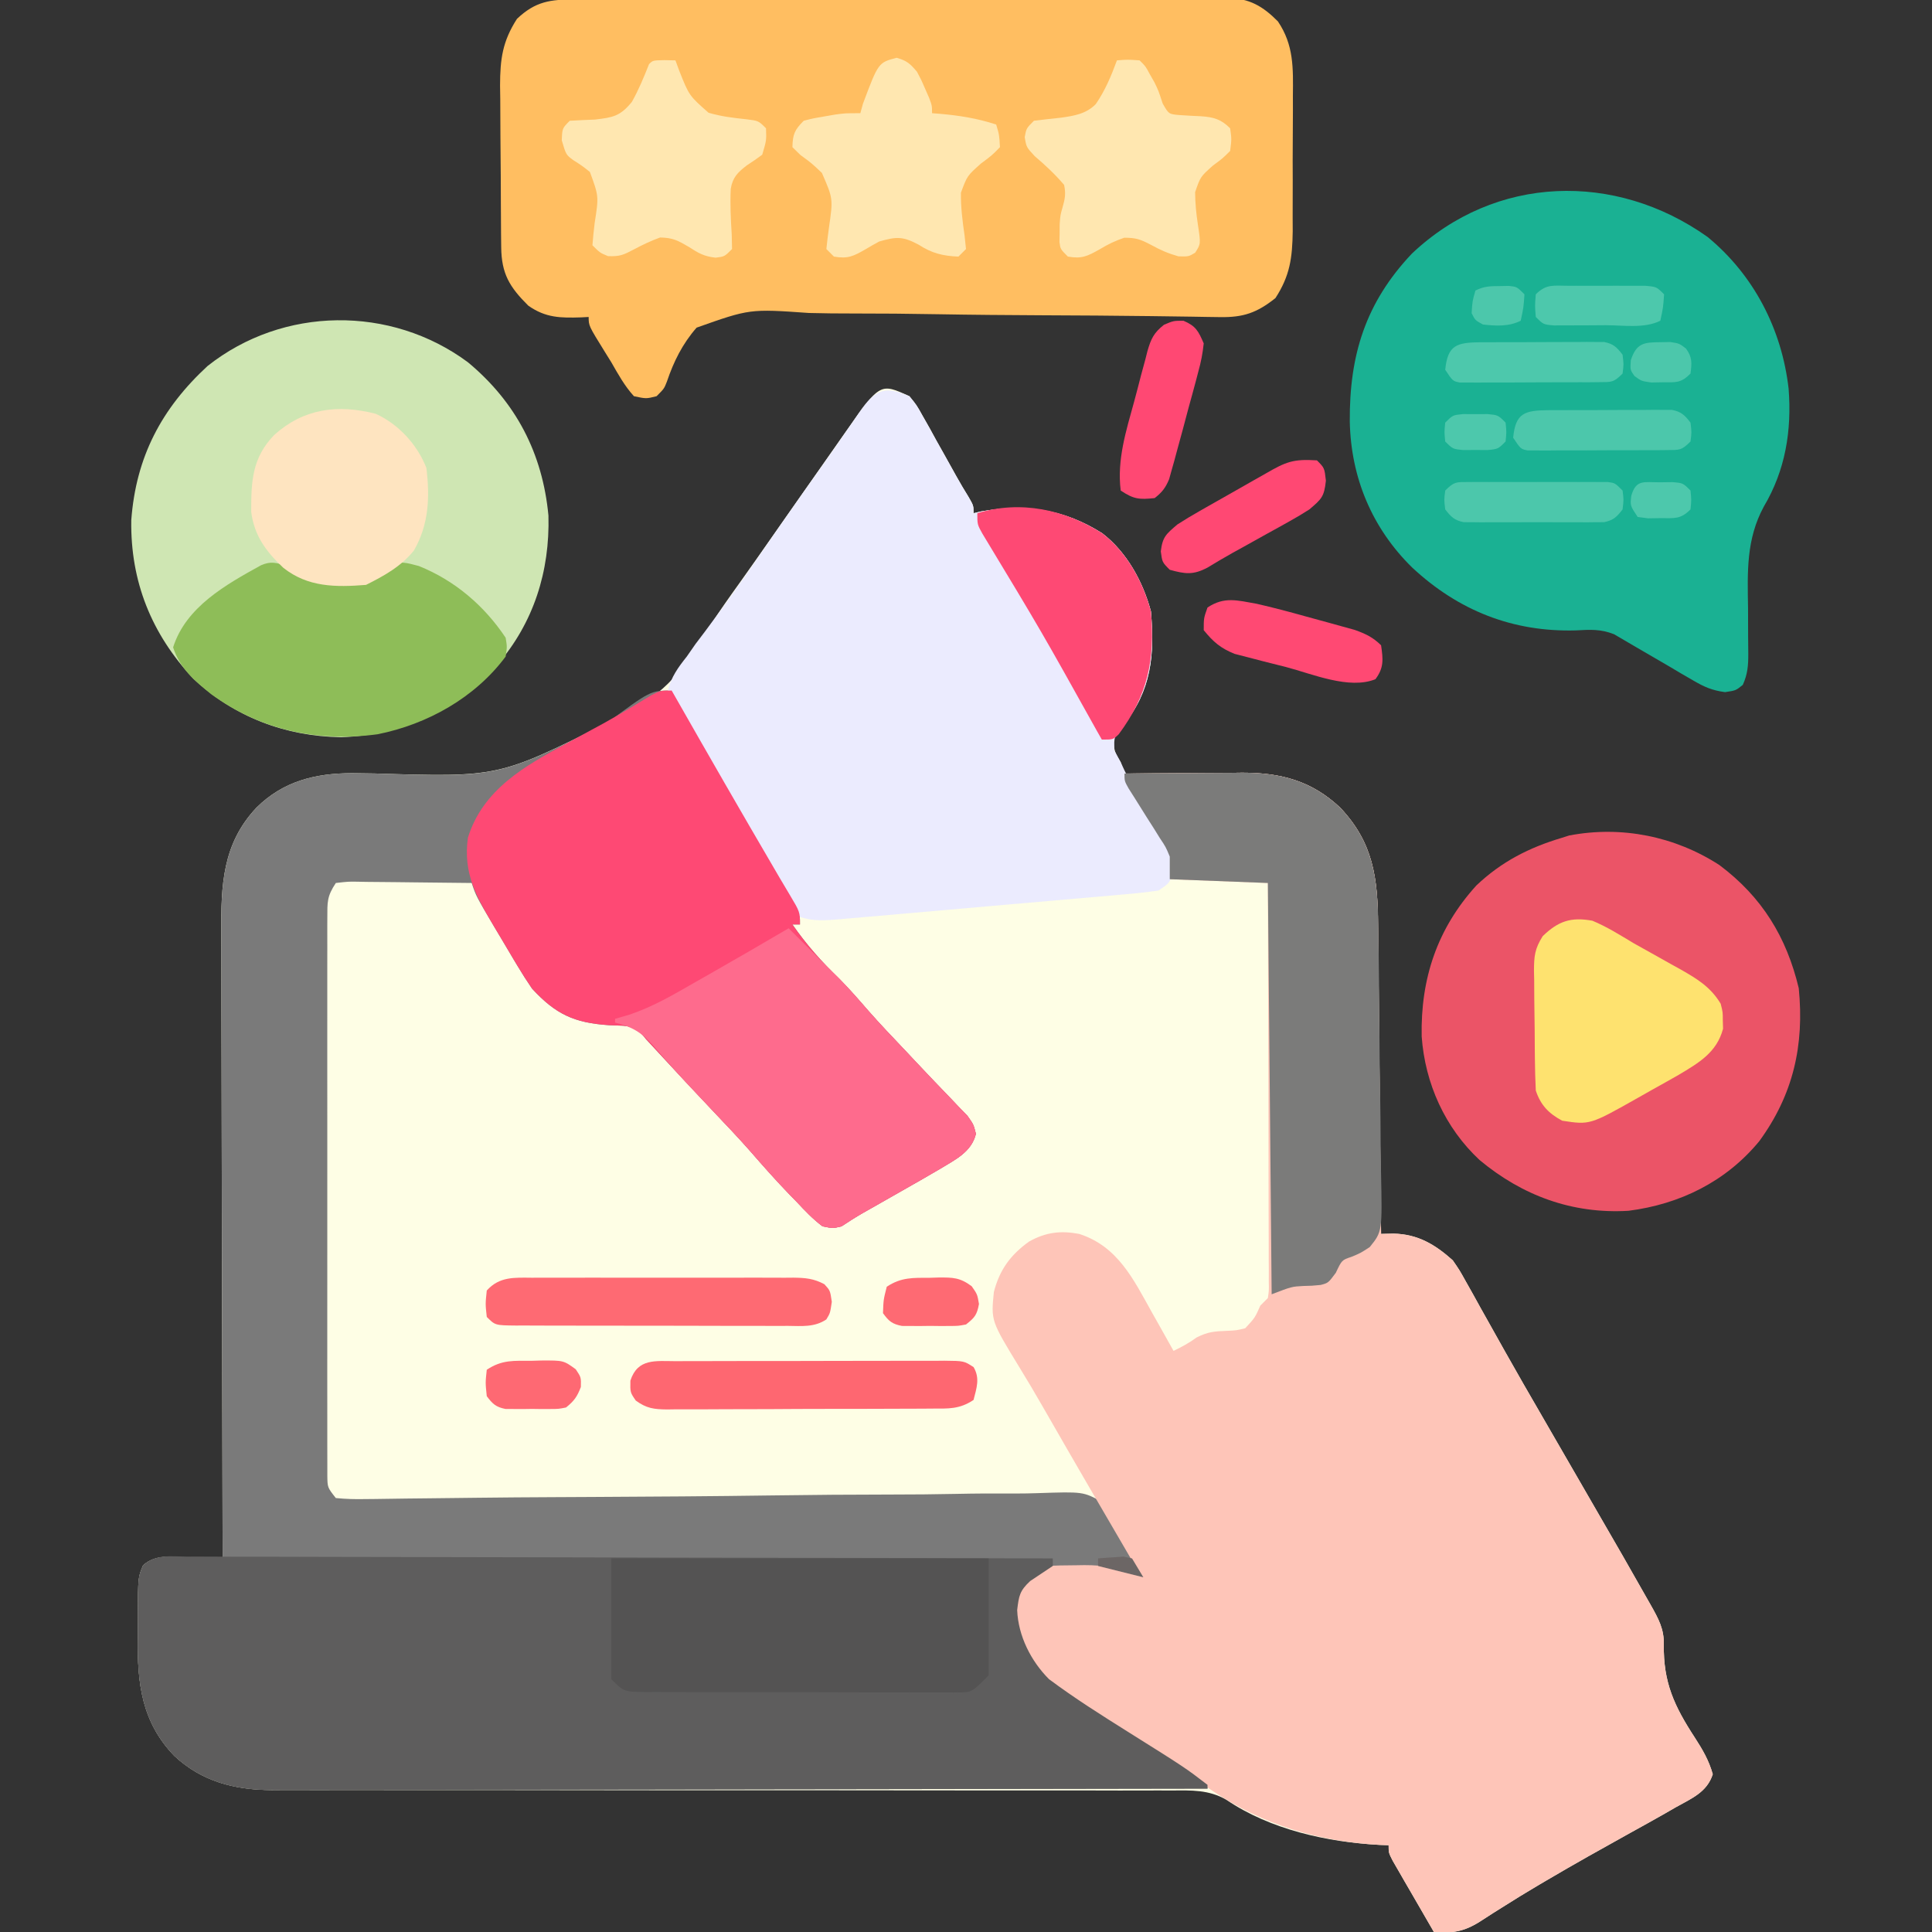 <svg xmlns="http://www.w3.org/2000/svg" width="512" height="512"><rect width="100%" height="100%" fill="#333333" stroke="none"/><path d="M0 0 C1.919 2.351 1.919 2.351 3.543 5.27 C4.142 6.323 4.741 7.377 5.357 8.463 C5.961 9.568 6.565 10.674 7.188 11.812 C7.803 12.906 8.419 14 9.053 15.127 C10.2 17.167 11.34 19.211 12.469 21.261 C13.502 23.109 14.579 24.932 15.697 26.729 C17 29 17 29 17 31 C17.679 30.843 18.359 30.685 19.059 30.523 C30.806 28.433 40.944 29.916 51.086 36.316 C57.636 41.336 61.878 49.132 64 57 C65.034 68.5 64.147 78.072 56.625 87.25 C55.056 89.1 55.056 89.1 54 91 C54.383 94.32 54.383 94.32 56 97 C56.33 97.99 56.66 98.98 57 100 C58.656 99.984 58.656 99.984 60.345 99.968 C64.477 99.932 68.609 99.909 72.741 99.89 C74.523 99.88 76.304 99.867 78.086 99.849 C80.66 99.825 83.234 99.813 85.809 99.805 C86.986 99.789 86.986 99.789 88.187 99.773 C98.421 99.771 106.616 101.926 114.172 109.047 C122.956 118.344 124.119 127.701 124.205 140.148 C124.215 141.037 124.225 141.925 124.235 142.841 C124.267 145.757 124.292 148.673 124.316 151.59 C124.337 153.62 124.358 155.65 124.379 157.681 C124.434 163.009 124.484 168.337 124.532 173.665 C124.583 179.108 124.638 184.551 124.693 189.994 C124.801 200.663 124.902 211.331 125 222 C126.08 221.974 127.16 221.948 128.273 221.922 C134.727 222.057 139.282 224.781 144 229 C145.798 231.612 145.798 231.612 147.461 234.602 C148.089 235.718 148.718 236.835 149.365 237.985 C150.035 239.198 150.705 240.412 151.375 241.625 C152.082 242.887 152.79 244.149 153.5 245.41 C154.959 248.004 156.414 250.601 157.866 253.199 C161.043 258.873 164.304 264.498 167.562 270.125 C168.796 272.26 170.029 274.396 171.262 276.531 C173.163 279.822 175.065 283.112 176.967 286.402 C190.067 309.059 190.067 309.059 195.375 318.438 C195.738 319.076 196.102 319.714 196.476 320.372 C198.502 323.97 200.031 326.699 199.93 330.906 C199.778 340.863 202.716 347.169 208.138 355.477 C210.224 358.707 211.849 361.467 212.902 365.184 C211.36 369.997 207.243 371.616 203 374 C202.072 374.536 201.144 375.071 200.188 375.623 C197.14 377.36 194.073 379.058 191 380.75 C183.583 384.869 176.181 389.001 168.875 393.312 C168.207 393.705 167.54 394.097 166.852 394.5 C163.491 396.485 160.168 398.517 156.875 400.613 C156.202 401.035 155.53 401.457 154.836 401.891 C153.576 402.684 152.324 403.489 151.082 404.31 C146.916 406.917 143.867 407.384 139 407 C136.993 403.546 134.996 400.086 133 396.625 C132.428 395.64 131.855 394.655 131.266 393.641 C130.724 392.7 130.183 391.759 129.625 390.789 C128.871 389.485 128.871 389.485 128.102 388.155 C127 386 127 386 127 384 C126.236 383.974 125.471 383.948 124.684 383.922 C110.804 383.187 95.647 379.886 83.984 371.947 C79.28 369.265 74.771 369.448 69.469 369.501 C68.42 369.496 67.372 369.49 66.292 369.485 C62.785 369.472 59.279 369.487 55.772 369.502 C53.255 369.498 50.739 369.492 48.222 369.485 C42.805 369.473 37.387 369.473 31.97 369.484 C24.127 369.499 16.284 369.489 8.441 369.472 C-4.3 369.446 -17.04 369.435 -29.781 369.436 C-30.543 369.436 -31.305 369.436 -32.09 369.436 C-35.177 369.436 -38.265 369.437 -41.352 369.437 C-49.844 369.438 -58.336 369.437 -66.828 369.434 C-67.588 369.434 -68.348 369.433 -69.131 369.433 C-81.822 369.429 -94.512 369.412 -107.202 369.389 C-115.022 369.375 -122.842 369.372 -130.662 369.383 C-136.659 369.391 -142.655 369.385 -148.652 369.373 C-151.107 369.37 -153.562 369.373 -156.017 369.381 C-159.374 369.392 -162.731 369.384 -166.088 369.372 C-167.054 369.379 -168.02 369.387 -169.015 369.395 C-178.842 369.319 -187.435 367.161 -194.777 360.352 C-203.416 351.402 -204.65 341.158 -204.467 329.145 C-204.437 327.041 -204.446 324.939 -204.459 322.834 C-204.414 312.98 -204.414 312.98 -203.08 309.82 C-199.636 306.806 -195.713 307.583 -191.312 307.75 C-190.42 307.768 -189.527 307.786 -188.607 307.805 C-186.404 307.852 -184.202 307.918 -182 308 C-182.003 307.076 -182.006 306.153 -182.008 305.201 C-182.075 282.707 -182.124 260.214 -182.155 237.72 C-182.171 226.842 -182.192 215.964 -182.226 205.086 C-182.256 195.603 -182.276 186.119 -182.282 176.636 C-182.286 171.616 -182.295 166.597 -182.317 161.578 C-182.338 156.848 -182.344 152.119 -182.339 147.39 C-182.34 145.659 -182.346 143.928 -182.358 142.197 C-182.438 129.597 -182.08 118.618 -173 109 C-165.906 102.001 -157.482 99.939 -147.742 99.895 C-145.751 99.915 -143.76 99.944 -141.77 99.98 C-108.918 100.983 -108.918 100.983 -80.254 86.653 C-78.171 85.125 -76.222 84.021 -73.875 82.961 C-63.278 78.142 -58.514 70.011 -52.557 60.453 C-50.192 56.727 -47.634 53.148 -45.062 49.562 C-44.073 48.169 -43.085 46.774 -42.098 45.379 C-41.346 44.318 -41.346 44.318 -40.579 43.235 C-37.705 39.167 -34.854 35.082 -32 31 C-27.464 24.517 -22.927 18.034 -18.375 11.562 C-17.648 10.525 -17.648 10.525 -16.906 9.467 C-7.737 -3.549 -7.737 -3.549 0 0 Z " fill="#FEFEE5" transform="translate(241,105)"></path><path d="M0 0 C0.617 1.084 0.617 1.084 1.247 2.189 C9.791 17.189 18.387 32.154 27.109 47.051 C27.606 47.904 28.103 48.757 28.615 49.635 C29.492 51.133 30.378 52.625 31.275 54.111 C34 58.678 34 58.678 34 62 C33.34 62 32.68 62 32 62 C35.732 67.372 39.835 72.008 44.559 76.531 C47.206 79.208 49.65 82.015 52.115 84.859 C55.257 88.428 58.539 91.863 61.812 95.312 C63.215 96.803 64.618 98.294 66.02 99.785 C68.417 102.331 70.828 104.861 73.262 107.371 C74.165 108.321 75.069 109.271 76 110.25 C76.784 111.06 77.567 111.869 78.375 112.703 C80 115 80 115 80.625 117.484 C79.418 122.344 75.146 124.298 71.116 126.767 C67.701 128.776 64.262 130.74 60.812 132.688 C58.464 134.023 56.117 135.361 53.77 136.699 C52.734 137.285 51.699 137.871 50.632 138.475 C48.716 139.585 46.843 140.772 45 142 C42.742 142.531 42.742 142.531 40 142 C37.438 140.093 35.309 137.822 33.125 135.5 C32.538 134.899 31.952 134.299 31.348 133.68 C27.695 129.907 24.227 125.993 20.786 122.027 C17.714 118.541 14.51 115.182 11.312 111.812 C5.216 105.364 -0.834 98.876 -6.84 92.344 C-9.267 89.286 -9.267 89.286 -12.879 88.824 C-14.702 88.757 -14.702 88.757 -16.562 88.688 C-25.825 88.076 -30.724 85.8 -37 79 C-38.355 77.021 -39.645 74.997 -40.875 72.938 C-41.211 72.378 -41.547 71.819 -41.893 71.243 C-42.936 69.5 -43.968 67.75 -45 66 C-45.672 64.875 -46.343 63.749 -47.035 62.59 C-51.848 54.457 -51.848 54.457 -53 51 C-58.09 50.926 -63.18 50.871 -68.271 50.835 C-70.003 50.82 -71.736 50.8 -73.468 50.774 C-75.955 50.737 -78.442 50.72 -80.93 50.707 C-81.707 50.692 -82.484 50.676 -83.285 50.66 C-85.697 50.624 -85.697 50.624 -89 51 C-91.374 54.561 -91.251 56.075 -91.254 60.301 C-91.259 61.263 -91.259 61.263 -91.263 62.245 C-91.271 64.398 -91.265 66.552 -91.259 68.705 C-91.261 70.247 -91.265 71.79 -91.269 73.332 C-91.279 77.524 -91.275 81.716 -91.269 85.908 C-91.264 90.291 -91.268 94.674 -91.271 99.057 C-91.275 106.418 -91.27 113.778 -91.261 121.139 C-91.25 129.655 -91.253 138.17 -91.264 146.686 C-91.273 153.991 -91.275 161.296 -91.27 168.602 C-91.266 172.967 -91.266 177.333 -91.273 181.699 C-91.278 185.803 -91.274 189.907 -91.263 194.011 C-91.26 195.519 -91.261 197.027 -91.265 198.535 C-91.271 200.59 -91.264 202.644 -91.254 204.699 C-91.253 206.426 -91.253 206.426 -91.252 208.187 C-91.208 211.207 -91.208 211.207 -89 214 C-86.297 214.265 -83.828 214.333 -81.127 214.271 C-80.304 214.264 -79.481 214.257 -78.633 214.25 C-75.859 214.224 -73.086 214.177 -70.313 214.131 C-68.33 214.109 -66.348 214.088 -64.365 214.069 C-60.087 214.027 -55.808 213.976 -51.53 213.922 C-44.76 213.839 -37.99 213.795 -31.219 213.762 C-30.077 213.756 -28.935 213.75 -27.758 213.744 C-25.422 213.732 -23.086 213.721 -20.75 213.709 C-4.982 213.63 10.783 213.528 26.549 213.304 C37.177 213.154 47.803 213.071 58.433 213.065 C64.058 213.06 69.679 213.02 75.303 212.898 C80.602 212.783 85.893 212.758 91.193 212.799 C93.132 212.799 95.071 212.766 97.008 212.698 C109.032 212.297 109.032 212.297 114 215 C119.164 220.333 122.233 227.193 125 234 C122.265 235.368 120.818 234.368 118.024 233.511 C114.515 232.625 111.041 232.591 107.438 232.562 C106.709 232.53 105.98 232.497 105.229 232.463 C101.181 232.423 98.728 232.811 95.535 235.402 C92.452 238.562 92.073 239.167 91.688 243.562 C91.776 250.482 95.159 257.159 100 262 C106.749 267.037 113.871 271.527 121 276 C136.136 285.497 136.136 285.497 142 290 C142 290.33 142 290.66 142 291 C109.557 291.068 77.115 291.122 44.672 291.153 C40.839 291.157 37.007 291.161 33.174 291.165 C32.03 291.166 32.03 291.166 30.862 291.167 C18.518 291.18 6.174 291.204 -6.171 291.231 C-18.843 291.26 -31.515 291.276 -44.187 291.282 C-52.002 291.286 -59.818 291.299 -67.633 291.324 C-73.632 291.342 -79.631 291.343 -85.63 291.339 C-88.087 291.34 -90.543 291.346 -93 291.358 C-96.36 291.373 -99.719 291.369 -103.079 291.361 C-104.046 291.37 -105.013 291.378 -106.009 291.387 C-115.84 291.323 -124.433 289.163 -131.777 282.352 C-140.416 273.402 -141.65 263.158 -141.467 251.145 C-141.437 249.041 -141.446 246.939 -141.459 244.834 C-141.414 234.98 -141.414 234.98 -140.08 231.82 C-136.636 228.806 -132.713 229.583 -128.312 229.75 C-127.42 229.768 -126.527 229.786 -125.607 229.805 C-123.404 229.852 -121.202 229.918 -119 230 C-119.003 229.076 -119.006 228.153 -119.008 227.201 C-119.075 204.707 -119.124 182.214 -119.155 159.72 C-119.171 148.842 -119.192 137.964 -119.226 127.086 C-119.256 117.603 -119.276 108.119 -119.282 98.636 C-119.286 93.616 -119.295 88.597 -119.317 83.578 C-119.338 78.848 -119.344 74.119 -119.339 69.39 C-119.34 67.659 -119.346 65.928 -119.358 64.197 C-119.438 51.597 -119.08 40.618 -110 31 C-102.906 24.001 -94.482 21.939 -84.742 21.895 C-82.751 21.915 -80.76 21.944 -78.77 21.98 C-46.082 23.028 -46.082 23.028 -17.517 8.874 C-5.6 0 -5.6 0 0 0 Z " fill="#7A7A7A" transform="translate(178,183)"></path><path d="M0 0 C5.247 -0.05 10.494 -0.086 15.741 -0.11 C17.523 -0.12 19.304 -0.133 21.086 -0.151 C23.66 -0.175 26.234 -0.187 28.809 -0.195 C29.986 -0.211 29.986 -0.211 31.187 -0.227 C41.421 -0.229 49.616 1.926 57.172 9.047 C65.956 18.344 67.119 27.701 67.205 40.148 C67.215 41.037 67.225 41.925 67.235 42.841 C67.267 45.757 67.292 48.673 67.316 51.59 C67.337 53.62 67.358 55.65 67.379 57.681 C67.434 63.009 67.484 68.337 67.532 73.665 C67.583 79.108 67.638 84.551 67.693 89.994 C67.801 100.663 67.902 111.331 68 122 C69.08 121.974 70.16 121.948 71.273 121.922 C77.727 122.057 82.282 124.781 87 129 C88.798 131.612 88.798 131.612 90.461 134.602 C91.089 135.718 91.718 136.835 92.365 137.985 C93.035 139.198 93.705 140.412 94.375 141.625 C95.082 142.887 95.79 144.149 96.5 145.41 C97.959 148.004 99.414 150.601 100.866 153.199 C104.043 158.873 107.304 164.498 110.562 170.125 C111.796 172.26 113.029 174.396 114.262 176.531 C116.163 179.822 118.065 183.112 119.967 186.402 C133.067 209.059 133.067 209.059 138.375 218.438 C138.738 219.076 139.102 219.714 139.476 220.372 C141.502 223.97 143.031 226.699 142.93 230.906 C142.778 240.863 145.716 247.169 151.138 255.477 C153.224 258.707 154.849 261.467 155.902 265.184 C154.36 269.997 150.243 271.616 146 274 C145.072 274.536 144.144 275.071 143.188 275.623 C140.14 277.36 137.073 279.058 134 280.75 C126.583 284.869 119.181 289.001 111.875 293.312 C111.207 293.705 110.54 294.097 109.852 294.5 C106.491 296.485 103.168 298.517 99.875 300.613 C99.202 301.035 98.53 301.457 97.836 301.891 C96.576 302.684 95.324 303.489 94.082 304.31 C89.916 306.917 86.867 307.384 82 307 C79.993 303.546 77.996 300.086 76 296.625 C75.428 295.64 74.855 294.655 74.266 293.641 C73.724 292.7 73.183 291.759 72.625 290.789 C72.122 289.92 71.62 289.05 71.102 288.155 C70 286 70 286 70 284 C69.236 283.974 68.471 283.948 67.684 283.922 C51.775 283.08 36.593 278.598 23.396 269.628 C19.471 266.961 15.481 264.395 11.5 261.812 C10.64 261.253 9.78 260.693 8.894 260.117 C4.663 257.367 0.426 254.629 -3.832 251.922 C-4.967 251.197 -4.967 251.197 -6.125 250.458 C-7.532 249.56 -8.942 248.667 -10.355 247.779 C-18.937 242.294 -26.509 236.381 -29 226 C-29.845 219.347 -29.845 219.347 -27.727 215.969 C-25.662 213.511 -23.89 211.445 -21 210 C-18.28 209.874 -15.596 209.815 -12.875 209.812 C-12.14 209.8 -11.405 209.788 -10.648 209.775 C-5.448 209.762 -1 210.566 4 212 C3.654 211.409 3.309 210.818 2.953 210.209 C-5.263 196.155 -13.466 182.093 -21.555 167.965 C-23.634 164.34 -25.75 160.748 -27.945 157.191 C-35.372 145.016 -35.372 145.016 -34.617 137.398 C-33.098 131.495 -30.191 127.538 -25.25 124 C-20.832 121.55 -16.949 121.074 -12 122 C-1.772 125.293 2.369 134.008 7.312 142.875 C7.862 143.85 8.412 144.824 8.979 145.828 C10.324 148.216 11.665 150.606 13 153 C15.21 151.932 17.14 150.897 19.125 149.438 C22.136 147.932 23.76 147.823 27.062 147.688 C29.656 147.575 29.656 147.575 32 147 C34.586 144.207 34.586 144.207 36 141 C36.66 140.34 37.32 139.68 38 139 C38.298 136.96 38.298 136.96 38.241 134.583 C38.243 133.655 38.246 132.727 38.249 131.77 C38.242 130.749 38.234 129.728 38.227 128.675 C38.227 127.602 38.228 126.529 38.228 125.423 C38.227 121.863 38.211 118.303 38.195 114.742 C38.192 112.279 38.189 109.815 38.187 107.352 C38.179 100.858 38.159 94.365 38.137 87.871 C38.117 81.249 38.108 74.626 38.098 68.004 C38.076 55.003 38.041 42.001 38 29 C25.13 28.505 25.13 28.505 12 28 C12 26.02 12 24.04 12 22 C10.949 19.464 10.949 19.464 9.375 17.109 C8.834 16.235 8.292 15.361 7.734 14.461 C7.162 13.566 6.59 12.672 6 11.75 C4.871 9.955 3.746 8.159 2.625 6.359 C2.122 5.57 1.62 4.781 1.102 3.968 C0 2 0 2 0 0 Z " fill="#FEC5B8" transform="translate(298,205)"></path><path d="M0 0 C0.758 -0.004 1.516 -0.007 2.297 -0.011 C4.844 -0.022 7.391 -0.026 9.938 -0.03 C11.761 -0.036 13.584 -0.043 15.408 -0.05 C20.366 -0.067 25.325 -0.078 30.284 -0.086 C33.381 -0.091 36.478 -0.097 39.575 -0.103 C49.263 -0.123 58.951 -0.137 68.638 -0.145 C79.826 -0.155 91.014 -0.181 102.202 -0.222 C110.846 -0.252 119.491 -0.267 128.136 -0.27 C133.3 -0.272 138.465 -0.281 143.629 -0.306 C148.488 -0.33 153.346 -0.334 158.204 -0.324 C159.986 -0.323 161.769 -0.329 163.552 -0.343 C165.987 -0.361 168.421 -0.354 170.856 -0.341 C171.56 -0.352 172.264 -0.363 172.99 -0.374 C178.736 -0.299 182.286 1.798 186.276 5.816 C190.508 12.077 190.327 18.185 190.247 25.553 C190.25 26.833 190.252 28.112 190.255 29.43 C190.257 32.127 190.243 34.822 190.215 37.519 C190.181 40.955 190.187 44.39 190.206 47.827 C190.219 51.132 190.201 54.436 190.185 57.741 C190.19 58.965 190.195 60.189 190.2 61.451 C190.104 68.466 189.475 73.218 185.618 79.147 C180.717 83.048 177.116 84.286 170.941 84.184 C169.758 84.168 168.575 84.152 167.356 84.135 C166.056 84.113 164.756 84.09 163.417 84.067 C161.317 84.037 159.218 84.009 157.118 83.981 C155.627 83.961 154.136 83.94 152.645 83.92 C143.069 83.788 133.493 83.745 123.916 83.7 C114.593 83.655 105.273 83.583 95.952 83.417 C88.546 83.285 81.142 83.218 73.734 83.225 C69.816 83.227 65.904 83.197 61.987 83.089 C46.312 81.987 46.312 81.987 32.227 86.975 C28.488 91.247 26.153 95.941 24.347 101.299 C23.618 103.147 23.618 103.147 21.618 105.147 C18.868 105.835 18.868 105.835 15.618 105.147 C13.144 102.437 11.436 99.321 9.618 96.147 C9.054 95.238 8.489 94.33 7.907 93.393 C3.618 86.476 3.618 86.476 3.618 84.147 C2.64 84.199 2.64 84.199 1.642 84.253 C-3.824 84.422 -7.762 84.402 -12.382 81.147 C-17.334 76.218 -19.489 72.728 -19.559 65.609 C-19.572 64.474 -19.584 63.339 -19.598 62.169 C-19.605 60.941 -19.612 59.713 -19.62 58.448 C-19.628 57.184 -19.636 55.92 -19.644 54.617 C-19.658 51.938 -19.669 49.259 -19.677 46.58 C-19.688 43.165 -19.722 39.75 -19.762 36.336 C-19.795 33.061 -19.799 29.786 -19.807 26.51 C-19.825 25.292 -19.842 24.074 -19.861 22.82 C-19.843 15.771 -19.222 11.118 -15.382 5.147 C-10.488 0.492 -6.513 -0.002 0 0 Z " fill="#FFBE61" transform="translate(152.382,-0.147)"></path><path d="M0 0 C1.468 -0.005 1.468 -0.005 2.965 -0.01 C6.259 -0.017 9.552 0.005 12.846 0.027 C15.201 0.028 17.556 0.027 19.911 0.025 C26.318 0.024 32.724 0.048 39.131 0.075 C45.144 0.1 51.157 0.102 57.17 0.106 C69.082 0.115 80.993 0.141 92.904 0.179 C104.476 0.216 116.047 0.244 127.619 0.261 C128.332 0.262 129.045 0.263 129.78 0.264 C133.357 0.27 136.935 0.275 140.512 0.28 C170.197 0.321 199.881 0.392 229.566 0.481 C229.566 1.141 229.566 1.801 229.566 2.481 C227.566 3.814 225.566 5.148 223.566 6.481 C220.806 9.057 220.582 10.346 220.128 14.169 C220.396 21.008 223.776 27.691 228.566 32.481 C235.315 37.518 242.437 42.008 249.566 46.481 C264.702 55.978 264.702 55.978 270.566 60.481 C270.566 60.811 270.566 61.141 270.566 61.481 C238.123 61.549 205.681 61.603 173.238 61.634 C169.405 61.638 165.573 61.642 161.74 61.646 C160.596 61.647 160.596 61.647 159.428 61.648 C147.084 61.661 134.74 61.685 122.395 61.712 C109.723 61.741 97.051 61.757 84.379 61.763 C76.564 61.767 68.748 61.78 60.933 61.805 C54.934 61.823 48.935 61.824 42.936 61.82 C40.479 61.821 38.023 61.827 35.566 61.839 C32.206 61.854 28.847 61.85 25.487 61.842 C24.52 61.851 23.553 61.859 22.557 61.868 C12.726 61.804 4.133 59.645 -3.211 52.833 C-11.85 43.883 -13.084 33.639 -12.901 21.626 C-12.871 19.522 -12.88 17.42 -12.893 15.315 C-12.848 5.438 -12.848 5.438 -11.499 2.316 C-8.109 -0.697 -4.378 -0.055 0 0 Z " fill="#5E5D5D" transform="translate(49.434,412.519)"></path><path d="M0 0 C1.919 2.351 1.919 2.351 3.543 5.27 C4.441 6.85 4.441 6.85 5.357 8.463 C6.263 10.121 6.263 10.121 7.188 11.812 C7.803 12.906 8.419 14 9.053 15.127 C10.2 17.167 11.34 19.211 12.469 21.261 C13.502 23.109 14.579 24.932 15.697 26.729 C17 29 17 29 17 31 C17.679 30.843 18.359 30.685 19.059 30.523 C30.806 28.433 40.944 29.916 51.086 36.316 C57.636 41.336 61.878 49.132 64 57 C65.034 68.5 64.147 78.072 56.625 87.25 C54.222 90.154 54.222 90.154 54.312 93.875 C54.869 94.906 55.426 95.938 56 97 C56.315 97.682 56.629 98.364 56.953 99.066 C58.849 103.119 60.949 106.969 63.363 110.734 C63.776 111.387 64.189 112.04 64.615 112.713 C65.44 114.006 66.281 115.288 67.141 116.558 C69.26 119.888 70.002 121.848 69.945 125.832 C69 129 69 129 66 131 C63.107 131.421 60.278 131.736 57.369 131.977 C56.047 132.097 56.047 132.097 54.698 132.219 C51.78 132.482 48.861 132.731 45.941 132.98 C43.915 133.159 41.889 133.338 39.862 133.517 C35.613 133.892 31.364 134.26 27.114 134.624 C21.664 135.091 16.216 135.572 10.768 136.057 C6.583 136.428 2.397 136.793 -1.789 137.155 C-3.798 137.33 -5.807 137.507 -7.816 137.685 C-10.623 137.934 -13.432 138.173 -16.24 138.411 C-17.488 138.524 -17.488 138.524 -18.761 138.639 C-22.399 138.938 -25.524 139.18 -29 138 C-30.457 136.141 -30.457 136.141 -31.812 133.695 C-32.327 132.787 -32.841 131.878 -33.371 130.942 C-33.909 129.971 -34.446 129 -35 128 C-36.122 126.058 -37.247 124.118 -38.375 122.18 C-40.236 118.951 -42.089 115.718 -43.933 112.479 C-47.252 106.659 -50.648 100.926 -54.266 95.285 C-55.269 93.683 -55.269 93.683 -56.293 92.049 C-57.572 90.015 -58.881 87.999 -60.223 86.005 C-61.891 83.315 -63.187 81.06 -64 78 C-63.12 74.379 -61.296 71.888 -59 69 C-58.222 67.883 -57.445 66.766 -56.668 65.648 C-55.845 64.554 -55.018 63.463 -54.188 62.375 C-49.335 55.889 -44.674 49.284 -40.062 42.625 C-38.686 40.639 -37.31 38.654 -35.934 36.668 C-34.936 35.228 -34.936 35.228 -33.917 33.759 C-30.228 28.451 -26.501 23.169 -22.758 17.898 C-20.878 15.251 -19.022 12.588 -17.18 9.914 C-16.728 9.264 -16.276 8.615 -15.81 7.946 C-14.965 6.731 -14.126 5.511 -13.295 4.287 C-9.153 -1.628 -6.77 -2.98 0 0 Z " fill="#EBEBFE" transform="translate(241,105)"></path><path d="M0 0 C12.304 10.122 19.688 24.478 21.496 40.223 C22.365 51.335 20.642 61.857 14.922 71.477 C10.245 80.128 10.589 88.736 10.746 98.348 C10.765 100.852 10.774 103.355 10.766 105.86 C10.763 107.402 10.777 108.945 10.809 110.487 C10.821 113.557 10.638 115.913 9.354 118.722 C7.496 120.223 7.496 120.223 4.646 120.644 C1.171 120.179 -0.897 119.256 -3.91 117.484 C-4.901 116.911 -5.893 116.338 -6.914 115.748 C-8.444 114.838 -8.444 114.838 -10.004 113.91 C-12.993 112.166 -15.984 110.425 -18.978 108.689 C-20.91 107.567 -22.837 106.436 -24.762 105.301 C-28.318 103.903 -31.075 104.073 -34.879 104.285 C-51.604 104.757 -66.037 99.037 -78.288 87.603 C-88.921 77.162 -94.489 63.781 -94.797 48.976 C-94.923 31.389 -90.663 17.451 -78.316 4.41 C-56.217 -16.485 -24.391 -17.313 0 0 Z " fill="#1AB193" transform="translate(452.504,62.777)"></path><path d="M0 0 C12.744 10.58 19.786 24.13 21.344 40.645 C21.734 55.41 17.43 69.074 7.688 80.312 C-3.782 92.241 -16.997 98.797 -33.625 99.375 C-48.486 99.103 -61.847 94.015 -72.75 83.875 C-83.874 72.003 -89.457 58.075 -89.211 41.863 C-87.973 25.062 -81.165 12.238 -69 1 C-49.002 -14.855 -20.435 -15.145 0 0 Z " fill="#CFE6B3" transform="translate(124,96)"></path><path d="M0 0 C0.411 0.723 0.823 1.445 1.247 2.189 C9.791 17.189 18.387 32.154 27.109 47.051 C27.606 47.904 28.103 48.757 28.615 49.635 C29.492 51.133 30.378 52.625 31.275 54.111 C34 58.678 34 58.678 34 62 C33.34 62 32.68 62 32 62 C35.732 67.372 39.835 72.008 44.559 76.531 C47.206 79.208 49.65 82.015 52.115 84.859 C55.257 88.428 58.539 91.863 61.812 95.312 C63.215 96.803 64.618 98.294 66.02 99.785 C68.417 102.331 70.828 104.861 73.262 107.371 C74.165 108.321 75.069 109.271 76 110.25 C76.784 111.06 77.567 111.869 78.375 112.703 C80 115 80 115 80.625 117.484 C79.418 122.344 75.146 124.298 71.116 126.767 C67.701 128.776 64.262 130.74 60.812 132.688 C58.464 134.023 56.117 135.361 53.77 136.699 C52.734 137.285 51.699 137.871 50.632 138.475 C48.716 139.585 46.843 140.772 45 142 C42.742 142.531 42.742 142.531 40 142 C37.438 140.093 35.309 137.822 33.125 135.5 C32.538 134.899 31.952 134.299 31.348 133.68 C27.695 129.907 24.227 125.993 20.786 122.027 C17.714 118.541 14.51 115.182 11.312 111.812 C5.216 105.364 -0.834 98.876 -6.84 92.344 C-9.267 89.286 -9.267 89.286 -12.879 88.824 C-14.094 88.779 -15.31 88.734 -16.562 88.688 C-25.825 88.076 -30.724 85.8 -37 79 C-38.355 77.021 -39.645 74.997 -40.875 72.938 C-41.38 72.096 -41.38 72.096 -41.895 71.238 C-42.937 69.496 -43.969 67.748 -45 66 C-45.66 64.898 -46.32 63.796 -47 62.66 C-51.756 54.643 -55.303 48.525 -54 39 C-50.018 26.185 -38.875 19.928 -27.688 13.938 C-25.566 12.781 -23.445 11.623 -21.324 10.465 C-20.286 9.903 -19.247 9.34 -18.177 8.761 C-13.877 6.378 -9.671 3.844 -5.472 1.287 C-3 0 -3 0 0 0 Z " fill="#FE4974" transform="translate(178,183)"></path><path d="M0 0 C11.286 8.446 17.785 19.055 21.031 32.629 C22.541 47.731 19.58 60.852 10.562 73.191 C1.754 83.877 -10.439 89.885 -24.094 91.629 C-38.977 92.508 -52.228 87.617 -63.562 78.164 C-72.73 69.62 -78 57.883 -78.895 45.441 C-79.203 30.138 -74.803 16.865 -64.402 5.41 C-57.738 -0.912 -50.407 -4.646 -41.656 -7.246 C-41.054 -7.438 -40.452 -7.63 -39.832 -7.828 C-25.989 -10.487 -11.778 -7.629 0 0 Z " fill="#EB5467" transform="translate(455.656,229.246)"></path><path d="M0 0 C5.247 -0.05 10.494 -0.086 15.741 -0.11 C17.523 -0.12 19.304 -0.133 21.086 -0.151 C23.66 -0.175 26.234 -0.187 28.809 -0.195 C29.986 -0.211 29.986 -0.211 31.187 -0.227 C41.421 -0.229 49.616 1.926 57.172 9.047 C65.953 18.341 67.098 27.706 67.256 40.145 C67.271 41.033 67.286 41.922 67.301 42.838 C67.426 50.975 67.495 59.112 67.548 67.25 C67.584 72.709 67.638 78.167 67.734 83.625 C67.827 88.918 67.875 94.209 67.893 99.503 C67.907 101.516 67.937 103.529 67.982 105.542 C68.323 121.356 68.323 121.356 65.005 125.479 C62.568 127.072 62.568 127.072 60.132 128.083 C57.607 128.924 57.607 128.924 56 132.312 C54 135 54 135 51.977 135.527 C49.625 135.75 49.625 135.75 47.414 135.797 C44.333 135.961 44.333 135.961 39 138 C38.505 84.045 38.505 84.045 38 29 C25.13 28.505 25.13 28.505 12 28 C12 26.02 12 24.04 12 22 C10.949 19.464 10.949 19.464 9.375 17.109 C8.834 16.235 8.292 15.361 7.734 14.461 C7.162 13.566 6.59 12.672 6 11.75 C4.871 9.955 3.746 8.159 2.625 6.359 C2.122 5.57 1.62 4.781 1.102 3.968 C0 2 0 2 0 0 Z " fill="#7B7B7A" transform="translate(298,205)"></path><path d="M0 0 C1.071 1.073 1.071 1.073 2.164 2.168 C3.986 3.99 5.814 5.804 7.648 7.613 C8.548 8.504 9.448 9.395 10.375 10.312 C11.717 11.637 11.717 11.637 13.086 12.988 C15.909 15.846 18.523 18.866 21.152 21.901 C24.282 25.456 27.552 28.877 30.812 32.312 C32.215 33.803 33.618 35.294 35.02 36.785 C37.417 39.331 39.828 41.861 42.262 44.371 C43.165 45.321 44.069 46.271 45 47.25 C46.176 48.464 46.176 48.464 47.375 49.703 C49 52 49 52 49.625 54.484 C48.418 59.344 44.146 61.298 40.116 63.767 C36.701 65.776 33.262 67.74 29.812 69.688 C27.464 71.023 25.117 72.361 22.77 73.699 C21.734 74.285 20.699 74.871 19.632 75.475 C17.716 76.585 15.843 77.772 14 79 C11.742 79.531 11.742 79.531 9 79 C6.438 77.093 4.309 74.822 2.125 72.5 C1.538 71.899 0.952 71.299 0.348 70.68 C-3.305 66.907 -6.773 62.993 -10.214 59.027 C-13.286 55.541 -16.489 52.181 -19.688 48.812 C-27.659 40.416 -27.659 40.416 -31.496 36.078 C-32.028 35.482 -32.56 34.885 -33.109 34.27 C-34.088 33.167 -35.059 32.056 -36.018 30.935 C-39.045 27.545 -41.595 26.079 -46 25 C-46 24.67 -46 24.34 -46 24 C-44.769 23.644 -43.538 23.288 -42.27 22.922 C-35.979 20.821 -30.417 17.544 -24.688 14.25 C-23.636 13.654 -22.585 13.059 -21.502 12.445 C-14.301 8.356 -7.146 4.186 0 0 Z " fill="#FE6B8D" transform="translate(209,246)"></path><path d="M0 0 C33 0 66 0 100 0 C100 10.23 100 20.46 100 31 C95.5 35.5 95.5 35.5 92.009 35.501 C91.225 35.511 90.441 35.521 89.634 35.531 C88.783 35.521 87.933 35.512 87.056 35.502 C85.702 35.51 85.702 35.51 84.32 35.518 C81.337 35.531 78.355 35.514 75.371 35.496 C73.299 35.496 71.227 35.498 69.155 35.501 C64.813 35.502 60.471 35.489 56.129 35.467 C50.558 35.438 44.987 35.441 39.416 35.454 C35.138 35.461 30.86 35.453 26.582 35.44 C24.527 35.436 22.473 35.436 20.418 35.439 C17.55 35.442 14.682 35.426 11.814 35.404 C10.535 35.411 10.535 35.411 9.231 35.418 C3.343 35.343 3.343 35.343 0 32 C0 21.44 0 10.88 0 0 Z " fill="#545353" transform="translate(162,413)"></path><path d="M0 0 C1.677 0.982 3.345 1.981 5 3 C10.63 4.791 17.974 5.483 23.352 2.848 C25.367 1.489 25.367 1.489 27.086 -0.004 C29.988 -1.514 31.895 -0.806 35 0 C44.5 3.808 52.333 10.5 58 19 C58.398 21.379 58.398 21.379 58 24 C49.88 34.902 37.281 41.941 24.074 44.586 C8.14 46.732 -6.92 43.484 -20 34 C-24.531 30.353 -28.287 27.179 -30.125 21.562 C-26.738 10.836 -16.134 4.939 -6.828 -0.199 C-4.192 -1.354 -2.712 -0.86 0 0 Z " fill="#8EBD58" transform="translate(76,150)"></path><path d="M0 0 C3.888 1.617 7.394 3.838 11 6 C12.594 6.895 14.191 7.785 15.789 8.672 C17.506 9.635 19.222 10.598 20.938 11.562 C22.181 12.25 22.181 12.25 23.45 12.952 C27.818 15.445 31.338 17.581 34 22 C34.566 24.246 34.566 24.246 34.562 26.438 C34.584 27.158 34.606 27.879 34.629 28.621 C32.962 34.925 28.207 37.66 22.895 40.832 C20.545 42.18 18.18 43.498 15.812 44.812 C14.599 45.498 13.386 46.185 12.174 46.873 C-0.654 54.122 -0.654 54.122 -8 53 C-11.576 51.086 -13.698 48.907 -15 45 C-15.133 42.182 -15.212 39.39 -15.238 36.57 C-15.246 35.743 -15.254 34.916 -15.263 34.063 C-15.277 32.313 -15.287 30.563 -15.295 28.813 C-15.312 26.142 -15.356 23.472 -15.4 20.801 C-15.411 19.099 -15.419 17.397 -15.426 15.695 C-15.443 14.899 -15.461 14.103 -15.479 13.283 C-15.464 9.384 -15.29 7.46 -13.161 4.082 C-8.995 0.069 -5.649 -1.031 0 0 Z " fill="#FEE26F" transform="translate(422,244)"></path><path d="M0 0 C6.063 2.743 11.016 8.159 13.449 14.348 C14.383 22.156 14.114 29.309 10.152 36.219 C6.752 40.47 2.252 42.946 -2.551 45.348 C-10.58 45.99 -17.998 45.983 -24.488 40.801 C-29.033 36.521 -32.165 32.341 -32.984 25.98 C-32.994 17.782 -32.72 11.662 -26.867 5.605 C-19.108 -1.369 -10.131 -2.591 0 0 Z " fill="#FEE4C0" transform="translate(99.551,109.652)"></path><path d="M0 0 C2.741 0.793 3.542 1.541 5.375 3.688 C6.543 5.879 6.543 5.879 7.562 8.25 C7.907 9.035 8.251 9.82 8.605 10.629 C9.375 12.688 9.375 12.688 9.375 14.688 C10.336 14.761 10.336 14.761 11.316 14.836 C16.587 15.292 21.345 16.047 26.375 17.688 C27.188 20.418 27.188 20.418 27.375 23.688 C25.25 25.863 25.25 25.863 22.375 28 C18.687 31.275 18.687 31.275 17.027 35.771 C16.981 39.616 17.448 43.327 18 47.125 C18.124 48.301 18.247 49.476 18.375 50.688 C17.715 51.347 17.055 52.008 16.375 52.688 C12.227 52.525 9.311 51.796 5.875 49.562 C1.615 47.28 -0.028 47.374 -4.625 48.688 C-5.851 49.343 -7.06 50.031 -8.25 50.75 C-11.533 52.634 -12.953 53.317 -16.625 52.688 C-17.285 52.028 -17.945 51.367 -18.625 50.688 C-18.424 48.78 -18.213 46.872 -17.938 44.974 C-16.836 37.348 -16.836 37.348 -19.812 30.516 C-22.56 27.915 -22.56 27.915 -25.5 25.766 C-26.201 25.08 -26.902 24.394 -27.625 23.688 C-27.544 20.266 -27.053 19.116 -24.625 16.688 C-22.164 16.055 -22.164 16.055 -19.25 15.562 C-17.815 15.311 -17.815 15.311 -16.352 15.055 C-13.625 14.688 -13.625 14.688 -9.625 14.688 C-9.398 13.863 -9.171 13.037 -8.938 12.188 C-4.843 1.268 -4.843 1.268 0 0 Z " fill="#FFE7B0" transform="translate(237.625,15.312)"></path><path d="M0 0 C2.832 -0.227 2.832 -0.227 6 0 C7.574 1.539 7.574 1.539 8.688 3.625 C9.101 4.351 9.515 5.076 9.941 5.824 C11 8 11 8 12.125 11.438 C13.727 14.234 13.727 14.234 16.453 14.484 C18.408 14.62 20.366 14.729 22.324 14.812 C25.67 15.047 27.607 15.607 30 18 C30.398 20.871 30.398 20.871 30 24 C27.996 25.992 27.996 25.992 25.438 27.875 C22.123 30.839 22.123 30.839 20.72 34.922 C20.734 37.83 21.011 40.631 21.451 43.503 C22.231 48.641 22.231 48.641 20.723 50.98 C19 52 19 52 16.312 51.938 C13.493 51.14 11.529 50.263 9 48.875 C6.256 47.448 5.116 47 1.938 47 C-0.543 47.845 -2.346 48.73 -4.562 50.062 C-7.875 51.93 -9.314 52.632 -13 52 C-15 50 -15 50 -15.23 48.117 C-15.216 47.377 -15.202 46.637 -15.188 45.875 C-15.184 45.067 -15.18 44.259 -15.176 43.426 C-15 41 -15 41 -14.418 38.98 C-13.766 36.676 -13.505 35.366 -14 33 C-16.399 30.172 -18.955 27.798 -21.777 25.395 C-24 23 -24 23 -24.441 20.324 C-24 18 -24 18 -22 16 C-19.607 15.708 -17.21 15.441 -14.812 15.188 C-11.289 14.676 -8.181 14.199 -5.611 11.591 C-3.133 8.003 -1.499 4.089 0 0 Z " fill="#FFE7B0" transform="translate(296,16)"></path><path d="M0 0 C1.454 0.031 1.454 0.031 2.938 0.062 C3.269 0.966 3.6 1.87 3.941 2.801 C6.565 9.408 6.565 9.408 11.709 13.94 C15.037 14.929 18.249 15.303 21.707 15.668 C24.938 16.062 24.938 16.062 26.938 18.062 C27.062 21.25 27.062 21.25 25.938 25.062 C24.617 26.047 23.257 26.98 21.875 27.875 C19.454 29.733 18.111 31.034 17.595 34.098 C17.397 38.146 17.601 42.135 17.852 46.176 C17.88 47.458 17.908 48.741 17.938 50.062 C15.938 52.062 15.938 52.062 13.59 52.348 C10.557 52.022 9.035 51.158 6.5 49.5 C3.585 47.807 2.298 47.07 -1.125 47 C-3.633 47.907 -5.781 48.941 -8.125 50.188 C-10.822 51.611 -11.813 52.073 -14.938 51.938 C-17.062 51.062 -17.062 51.062 -19.062 49.062 C-18.9 47.104 -18.726 45.146 -18.476 43.197 C-17.366 36.075 -17.366 36.075 -19.734 29.629 C-21.902 27.92 -21.902 27.92 -24.172 26.48 C-26.062 25.062 -26.062 25.062 -27.188 21.25 C-27.062 18.062 -27.062 18.062 -25.062 16.062 C-22.835 15.932 -20.605 15.833 -18.375 15.75 C-13.582 15.179 -11.719 14.864 -8.617 11.078 C-6.804 7.867 -5.419 4.489 -4.062 1.062 C-3.062 0.062 -3.062 0.062 0 0 Z " fill="#FFE7B0" transform="translate(176.062,15.938)"></path><path d="M0 0 C6.55 5.02 10.792 12.815 12.914 20.684 C14.061 33.432 12.1 42.922 4.379 53.285 C2.914 54.684 2.914 54.684 -0.086 54.684 C-0.497 53.961 -0.909 53.239 -1.333 52.494 C-16.092 26.009 -16.092 26.009 -31.76 0.074 C-33.086 -2.316 -33.086 -2.316 -33.086 -5.316 C-21.579 -8.826 -9.941 -6.274 0 0 Z " fill="#FE4974" transform="translate(292.086,141.316)"></path><path d="M0 0 C0.825 -0.005 1.649 -0.01 2.499 -0.015 C5.228 -0.029 7.957 -0.028 10.686 -0.026 C12.58 -0.03 14.474 -0.034 16.368 -0.039 C20.339 -0.047 24.311 -0.046 28.282 -0.041 C33.376 -0.035 38.471 -0.052 43.565 -0.075 C47.477 -0.09 51.389 -0.091 55.301 -0.088 C57.18 -0.088 59.058 -0.094 60.937 -0.104 C63.561 -0.116 66.185 -0.109 68.809 -0.098 C69.978 -0.109 69.978 -0.109 71.17 -0.121 C76.371 -0.07 76.371 -0.07 78.918 1.575 C80.647 4.555 79.718 7.08 78.904 10.275 C75.166 12.767 72.245 12.57 67.916 12.565 C67.103 12.572 66.29 12.579 65.452 12.586 C62.76 12.605 60.069 12.608 57.377 12.611 C55.508 12.617 53.638 12.624 51.769 12.631 C47.849 12.643 43.929 12.646 40.009 12.645 C34.984 12.645 29.959 12.672 24.934 12.707 C21.073 12.729 17.212 12.733 13.35 12.732 C11.497 12.734 9.645 12.743 7.792 12.759 C5.201 12.778 2.612 12.773 0.022 12.76 C-0.745 12.772 -1.511 12.783 -2.301 12.795 C-5.791 12.753 -7.754 12.524 -10.607 10.44 C-12.096 8.275 -12.096 8.275 -12.033 5.15 C-10.087 -0.818 -5.34 -0.017 0 0 Z " fill="#FE6771" transform="translate(179.096,360.725)"></path><path d="M0 0 C0.804 -0.005 1.607 -0.011 2.435 -0.016 C5.089 -0.029 7.743 -0.02 10.396 -0.01 C12.242 -0.012 14.088 -0.015 15.933 -0.019 C19.8 -0.023 23.667 -0.017 27.534 -0.003 C32.49 0.014 37.447 0.004 42.403 -0.014 C46.214 -0.024 50.025 -0.021 53.835 -0.013 C55.663 -0.011 57.491 -0.014 59.318 -0.021 C61.873 -0.028 64.426 -0.017 66.98 0 C67.736 -0.006 68.491 -0.012 69.27 -0.018 C72.424 0.02 74.665 0.212 77.464 1.725 C78.99 3.388 78.99 3.388 79.428 6.388 C78.99 9.388 78.99 9.388 77.976 11.052 C74.823 13.174 71.459 12.796 67.787 12.76 C66.951 12.764 66.115 12.768 65.253 12.772 C62.487 12.78 59.721 12.766 56.955 12.751 C55.036 12.751 53.117 12.751 51.198 12.753 C47.175 12.753 43.153 12.742 39.131 12.724 C33.966 12.702 28.802 12.701 23.638 12.708 C19.676 12.711 15.713 12.705 11.751 12.695 C9.846 12.691 7.942 12.69 6.037 12.691 C3.379 12.692 0.722 12.679 -1.936 12.663 C-2.728 12.665 -3.52 12.668 -4.337 12.67 C-9.781 12.617 -9.781 12.617 -12.01 10.388 C-12.385 6.951 -12.385 6.951 -12.01 3.388 C-8.659 -0.349 -4.685 -0.038 0 0 Z " fill="#FE6A73" transform="translate(141.01,338.612)"></path><path d="M0 0 C2 2 2 2 2.375 5.375 C1.93 9.68 1.197 10.266 -2 13 C-3.689 14.09 -5.418 15.119 -7.176 16.094 C-8.666 16.927 -8.666 16.927 -10.186 17.777 C-11.217 18.346 -12.249 18.914 -13.312 19.5 C-15.35 20.635 -17.388 21.771 -19.426 22.906 C-20.871 23.703 -20.871 23.703 -22.345 24.515 C-24.592 25.772 -26.792 27.08 -28.992 28.414 C-32.816 30.43 -34.888 30.129 -39 29 C-41 27 -41 27 -41.375 24.125 C-40.906 20.213 -39.939 19.539 -37 17 C-35.046 15.741 -33.05 14.545 -31.027 13.398 C-30.463 13.076 -29.899 12.753 -29.317 12.421 C-27.527 11.4 -25.733 10.387 -23.938 9.375 C-21.571 8.031 -19.205 6.683 -16.84 5.336 C-15.268 4.447 -15.268 4.447 -13.664 3.541 C-8.188 0.374 -6.326 -0.402 0 0 Z " fill="#FF4873" transform="translate(349,122)"></path><path d="M0 0 C4.343 0.992 8.637 2.123 12.925 3.329 C14.889 3.879 16.858 4.411 18.828 4.941 C20.079 5.288 21.329 5.635 22.617 5.992 C24.313 6.462 24.313 6.462 26.042 6.941 C28.922 7.972 30.817 8.869 33 11 C33.53 14.713 33.8 16.933 31.5 20 C24.507 22.797 14.864 18.622 7.854 16.781 C5.811 16.249 3.762 15.742 1.713 15.234 C0.398 14.892 -0.916 14.548 -2.23 14.203 C-3.41 13.901 -4.59 13.598 -5.805 13.286 C-9.526 11.788 -11.484 10.103 -14 7 C-14 3.812 -14 3.812 -13 1 C-8.55 -1.967 -5.127 -0.897 0 0 Z " fill="#FF4973" transform="translate(333,160)"></path><path d="M0 0 C3.289 1.385 3.961 2.743 5.375 6 C5.085 8.708 4.664 10.911 3.938 13.5 C3.655 14.586 3.655 14.586 3.367 15.694 C2.724 18.135 2.049 20.567 1.375 23 C0.872 24.893 0.369 26.786 -0.133 28.68 C-0.649 30.579 -1.167 32.477 -1.688 34.375 C-1.932 35.284 -2.177 36.194 -2.429 37.131 C-2.671 37.982 -2.912 38.834 -3.16 39.711 C-3.475 40.845 -3.475 40.845 -3.797 42.001 C-4.743 44.285 -5.684 45.478 -7.625 47 C-11.703 47.425 -13.156 47.313 -16.625 45 C-17.647 36.874 -15.193 29.163 -13.054 21.387 C-12.435 19.115 -11.849 16.836 -11.264 14.555 C-10.872 13.101 -10.478 11.648 -10.082 10.195 C-9.911 9.517 -9.74 8.839 -9.564 8.14 C-8.622 4.833 -7.874 3.195 -5.135 1.05 C-2.625 0 -2.625 0 0 0 Z " fill="#FF4873" transform="translate(313.625,85)"></path><path d="M0 0 C0.854 -0.006 1.709 -0.013 2.589 -0.019 C3.513 -0.015 4.437 -0.011 5.389 -0.007 C6.809 -0.01 6.809 -0.01 8.258 -0.013 C10.262 -0.014 12.266 -0.01 14.27 -0.002 C17.345 0.009 20.419 -0.002 23.494 -0.015 C25.438 -0.013 27.382 -0.011 29.326 -0.007 C30.712 -0.013 30.712 -0.013 32.126 -0.019 C33.408 -0.01 33.408 -0.01 34.715 0 C35.468 0.002 36.222 0.003 36.998 0.005 C38.857 0.259 38.857 0.259 40.857 2.259 C41.17 4.696 41.17 4.696 40.857 7.259 C39.331 9.232 38.432 10.143 35.96 10.64 C35.248 10.642 34.535 10.645 33.801 10.647 C32.584 10.661 32.584 10.661 31.343 10.676 C30.471 10.67 29.6 10.663 28.701 10.657 C27.353 10.662 27.353 10.662 25.978 10.666 C24.078 10.668 22.178 10.662 20.279 10.65 C17.368 10.634 14.459 10.65 11.549 10.669 C9.704 10.667 7.859 10.663 6.014 10.657 C4.706 10.666 4.706 10.666 3.371 10.676 C2.561 10.666 1.75 10.657 0.914 10.647 C-0.155 10.643 -0.155 10.643 -1.245 10.64 C-3.717 10.143 -4.616 9.232 -6.143 7.259 C-6.455 4.696 -6.455 4.696 -6.143 2.259 C-3.754 -0.13 -3.25 0.007 0 0 Z " fill="#4CC7AB" transform="translate(389.143,127.741)"></path><path d="M0 0 C0.877 0.001 1.754 0.002 2.658 0.003 C3.558 -0.002 4.458 -0.006 5.385 -0.01 C7.291 -0.016 9.197 -0.016 11.102 -0.012 C14.022 -0.009 16.94 -0.032 19.859 -0.058 C21.709 -0.06 23.558 -0.061 25.408 -0.06 C26.283 -0.069 27.158 -0.078 28.06 -0.088 C28.874 -0.081 29.688 -0.075 30.527 -0.069 C31.242 -0.069 31.958 -0.07 32.695 -0.071 C35.176 0.417 36.07 1.324 37.599 3.304 C37.912 5.866 37.912 5.866 37.599 8.304 C35.214 10.689 34.704 10.558 31.457 10.578 C30.602 10.588 29.748 10.597 28.868 10.607 C27.944 10.606 27.02 10.605 26.068 10.604 C25.121 10.609 24.174 10.613 23.199 10.617 C21.195 10.623 19.191 10.624 17.187 10.619 C14.112 10.616 11.037 10.64 7.963 10.665 C6.019 10.667 4.075 10.668 2.131 10.667 C1.207 10.676 0.283 10.685 -0.669 10.695 C-1.524 10.689 -2.378 10.682 -3.258 10.676 C-4.388 10.677 -4.388 10.677 -5.541 10.678 C-7.401 10.304 -7.401 10.304 -9.401 7.304 C-8.756 0.692 -6.332 0.074 0 0 Z " fill="#4CC7AB" transform="translate(410.401,108.696)"></path><path d="M0 0 C0.877 0.001 1.754 0.002 2.658 0.003 C3.558 -0.002 4.458 -0.006 5.385 -0.01 C7.291 -0.016 9.197 -0.016 11.102 -0.012 C14.022 -0.009 16.94 -0.032 19.859 -0.058 C21.709 -0.06 23.558 -0.061 25.408 -0.06 C26.283 -0.069 27.158 -0.078 28.06 -0.088 C28.874 -0.081 29.688 -0.075 30.527 -0.069 C31.242 -0.069 31.958 -0.07 32.695 -0.071 C35.176 0.417 36.07 1.324 37.599 3.304 C37.912 5.866 37.912 5.866 37.599 8.304 C35.214 10.689 34.704 10.558 31.457 10.578 C30.602 10.588 29.748 10.597 28.868 10.607 C27.944 10.606 27.02 10.605 26.068 10.604 C25.121 10.609 24.174 10.613 23.199 10.617 C21.195 10.623 19.191 10.624 17.187 10.619 C14.112 10.616 11.037 10.64 7.963 10.665 C6.019 10.667 4.075 10.668 2.131 10.667 C1.207 10.676 0.283 10.685 -0.669 10.695 C-1.524 10.689 -2.378 10.682 -3.258 10.676 C-4.388 10.677 -4.388 10.677 -5.541 10.678 C-7.401 10.304 -7.401 10.304 -9.401 7.304 C-8.756 0.692 -6.332 0.074 0 0 Z " fill="#4DC8AC" transform="translate(392.401,90.696)"></path><path d="M0 0 C0.658 -0.002 1.317 -0.004 1.995 -0.006 C3.387 -0.007 4.779 -0.003 6.171 0.005 C8.304 0.016 10.437 0.005 12.57 -0.008 C13.922 -0.006 15.273 -0.004 16.625 0 C18.475 0.003 18.475 0.003 20.363 0.007 C23.312 0.266 23.312 0.266 25.312 2.266 C25.062 5.828 25.062 5.828 24.312 9.266 C20.083 11.38 14.534 10.451 9.881 10.451 C7.82 10.453 5.76 10.471 3.699 10.49 C2.406 10.492 1.113 10.494 -0.219 10.496 C-1.41 10.5 -2.602 10.504 -3.83 10.509 C-6.688 10.266 -6.688 10.266 -8.688 8.266 C-8.938 5.266 -8.938 5.266 -8.688 2.266 C-5.855 -0.567 -3.961 0.007 0 0 Z " fill="#4DC8AC" transform="translate(415.688,75.734)"></path><path d="M0 0 C0.811 -0.024 1.623 -0.049 2.459 -0.074 C8.402 -0.103 8.402 -0.103 11.633 2.238 C13.062 4.375 13.062 4.375 13 6.938 C11.994 9.553 11.221 10.632 9.062 12.375 C7.117 12.763 7.117 12.763 4.938 12.773 C4.149 12.777 3.36 12.781 2.547 12.785 C1.727 12.774 0.907 12.762 0.062 12.75 C-1.167 12.767 -1.167 12.767 -2.422 12.785 C-3.605 12.779 -3.605 12.779 -4.812 12.773 C-5.532 12.77 -6.251 12.767 -6.992 12.763 C-9.522 12.258 -10.407 11.428 -11.938 9.375 C-12.312 5.812 -12.312 5.812 -11.938 2.375 C-7.884 -0.327 -4.758 0.008 0 0 Z " fill="#FE6973" transform="translate(140.938,360.625)"></path><path d="M0 0 C0.764 -0.024 1.528 -0.049 2.314 -0.074 C6.098 -0.094 7.961 -0.072 11.07 2.238 C12.562 4.375 12.562 4.375 13 6.938 C12.478 9.843 11.853 10.573 9.562 12.375 C7.525 12.763 7.525 12.763 5.219 12.773 C4.385 12.777 3.551 12.781 2.691 12.785 C1.39 12.768 1.39 12.768 0.062 12.75 C-0.805 12.762 -1.673 12.773 -2.566 12.785 C-3.4 12.781 -4.234 12.777 -5.094 12.773 C-6.236 12.768 -6.236 12.768 -7.4 12.763 C-9.995 12.269 -10.905 11.507 -12.438 9.375 C-12.312 5.812 -12.312 5.812 -11.438 2.375 C-7.614 -0.174 -4.433 0.007 0 0 Z " fill="#FE6A73" transform="translate(246.438,338.625)"></path><path d="M0 0 C1.313 -0.025 1.313 -0.025 2.652 -0.051 C5.062 0.312 5.062 0.312 6.859 1.672 C8.548 3.975 8.42 5.527 8.062 8.312 C5.461 10.914 4.239 10.611 0.625 10.625 C-0.827 10.65 -0.827 10.65 -2.309 10.676 C-4.938 10.312 -4.938 10.312 -6.797 8.953 C-7.938 7.312 -7.938 7.312 -7.75 4.75 C-6.262 0.286 -4.374 0.019 0 0 Z " fill="#4CC7AB" transform="translate(439.938,90.688)"></path><path d="M0 0 C1.073 0.005 2.145 0.01 3.25 0.016 C4.859 0.008 4.859 0.008 6.5 0 C9.25 0.266 9.25 0.266 11.25 2.266 C11.5 4.766 11.5 4.766 11.25 7.266 C9.25 9.266 9.25 9.266 6.5 9.531 C5.428 9.526 4.355 9.521 3.25 9.516 C1.641 9.523 1.641 9.523 0 9.531 C-2.75 9.266 -2.75 9.266 -4.75 7.266 C-5 4.766 -5 4.766 -4.75 2.266 C-2.75 0.266 -2.75 0.266 0 0 Z " fill="#4DC8AC" transform="translate(387.75,109.734)"></path><path d="M0 0 C1.082 -0.014 2.163 -0.028 3.277 -0.043 C6.062 0.188 6.062 0.188 8.062 2.188 C8.312 4.688 8.312 4.688 8.062 7.188 C5.362 9.888 3.822 9.486 0.062 9.5 C-1.01 9.517 -2.083 9.534 -3.188 9.551 C-4.095 9.431 -5.003 9.311 -5.938 9.188 C-7.938 6.188 -7.938 6.188 -7.625 3.562 C-6.349 -0.847 -4.291 0.026 0 0 Z " fill="#4DC8AC" transform="translate(439.938,127.812)"></path><path d="M0 0 C0.794 -0.014 1.588 -0.028 2.406 -0.043 C4.5 0.188 4.5 0.188 6.5 2.188 C6.25 5.75 6.25 5.75 5.5 9.188 C2.313 10.781 -1.031 10.57 -4.5 10.188 C-6.562 9.062 -6.562 9.062 -7.5 7.188 C-7.312 4.062 -7.312 4.062 -6.5 1.188 C-4.147 0.011 -2.619 0.021 0 0 Z " fill="#4CC7AB" transform="translate(397.5,75.812)"></path><path d="M0 0 C1.435 -0.135 2.873 -0.232 4.312 -0.312 C5.113 -0.371 5.914 -0.429 6.738 -0.488 C7.485 -0.327 8.231 -0.166 9 0 C9.99 1.65 10.98 3.3 12 5 C6.06 3.515 6.06 3.515 0 2 C0 1.34 0 0.68 0 0 Z " fill="#6C6665" transform="translate(291,413)"></path></svg>